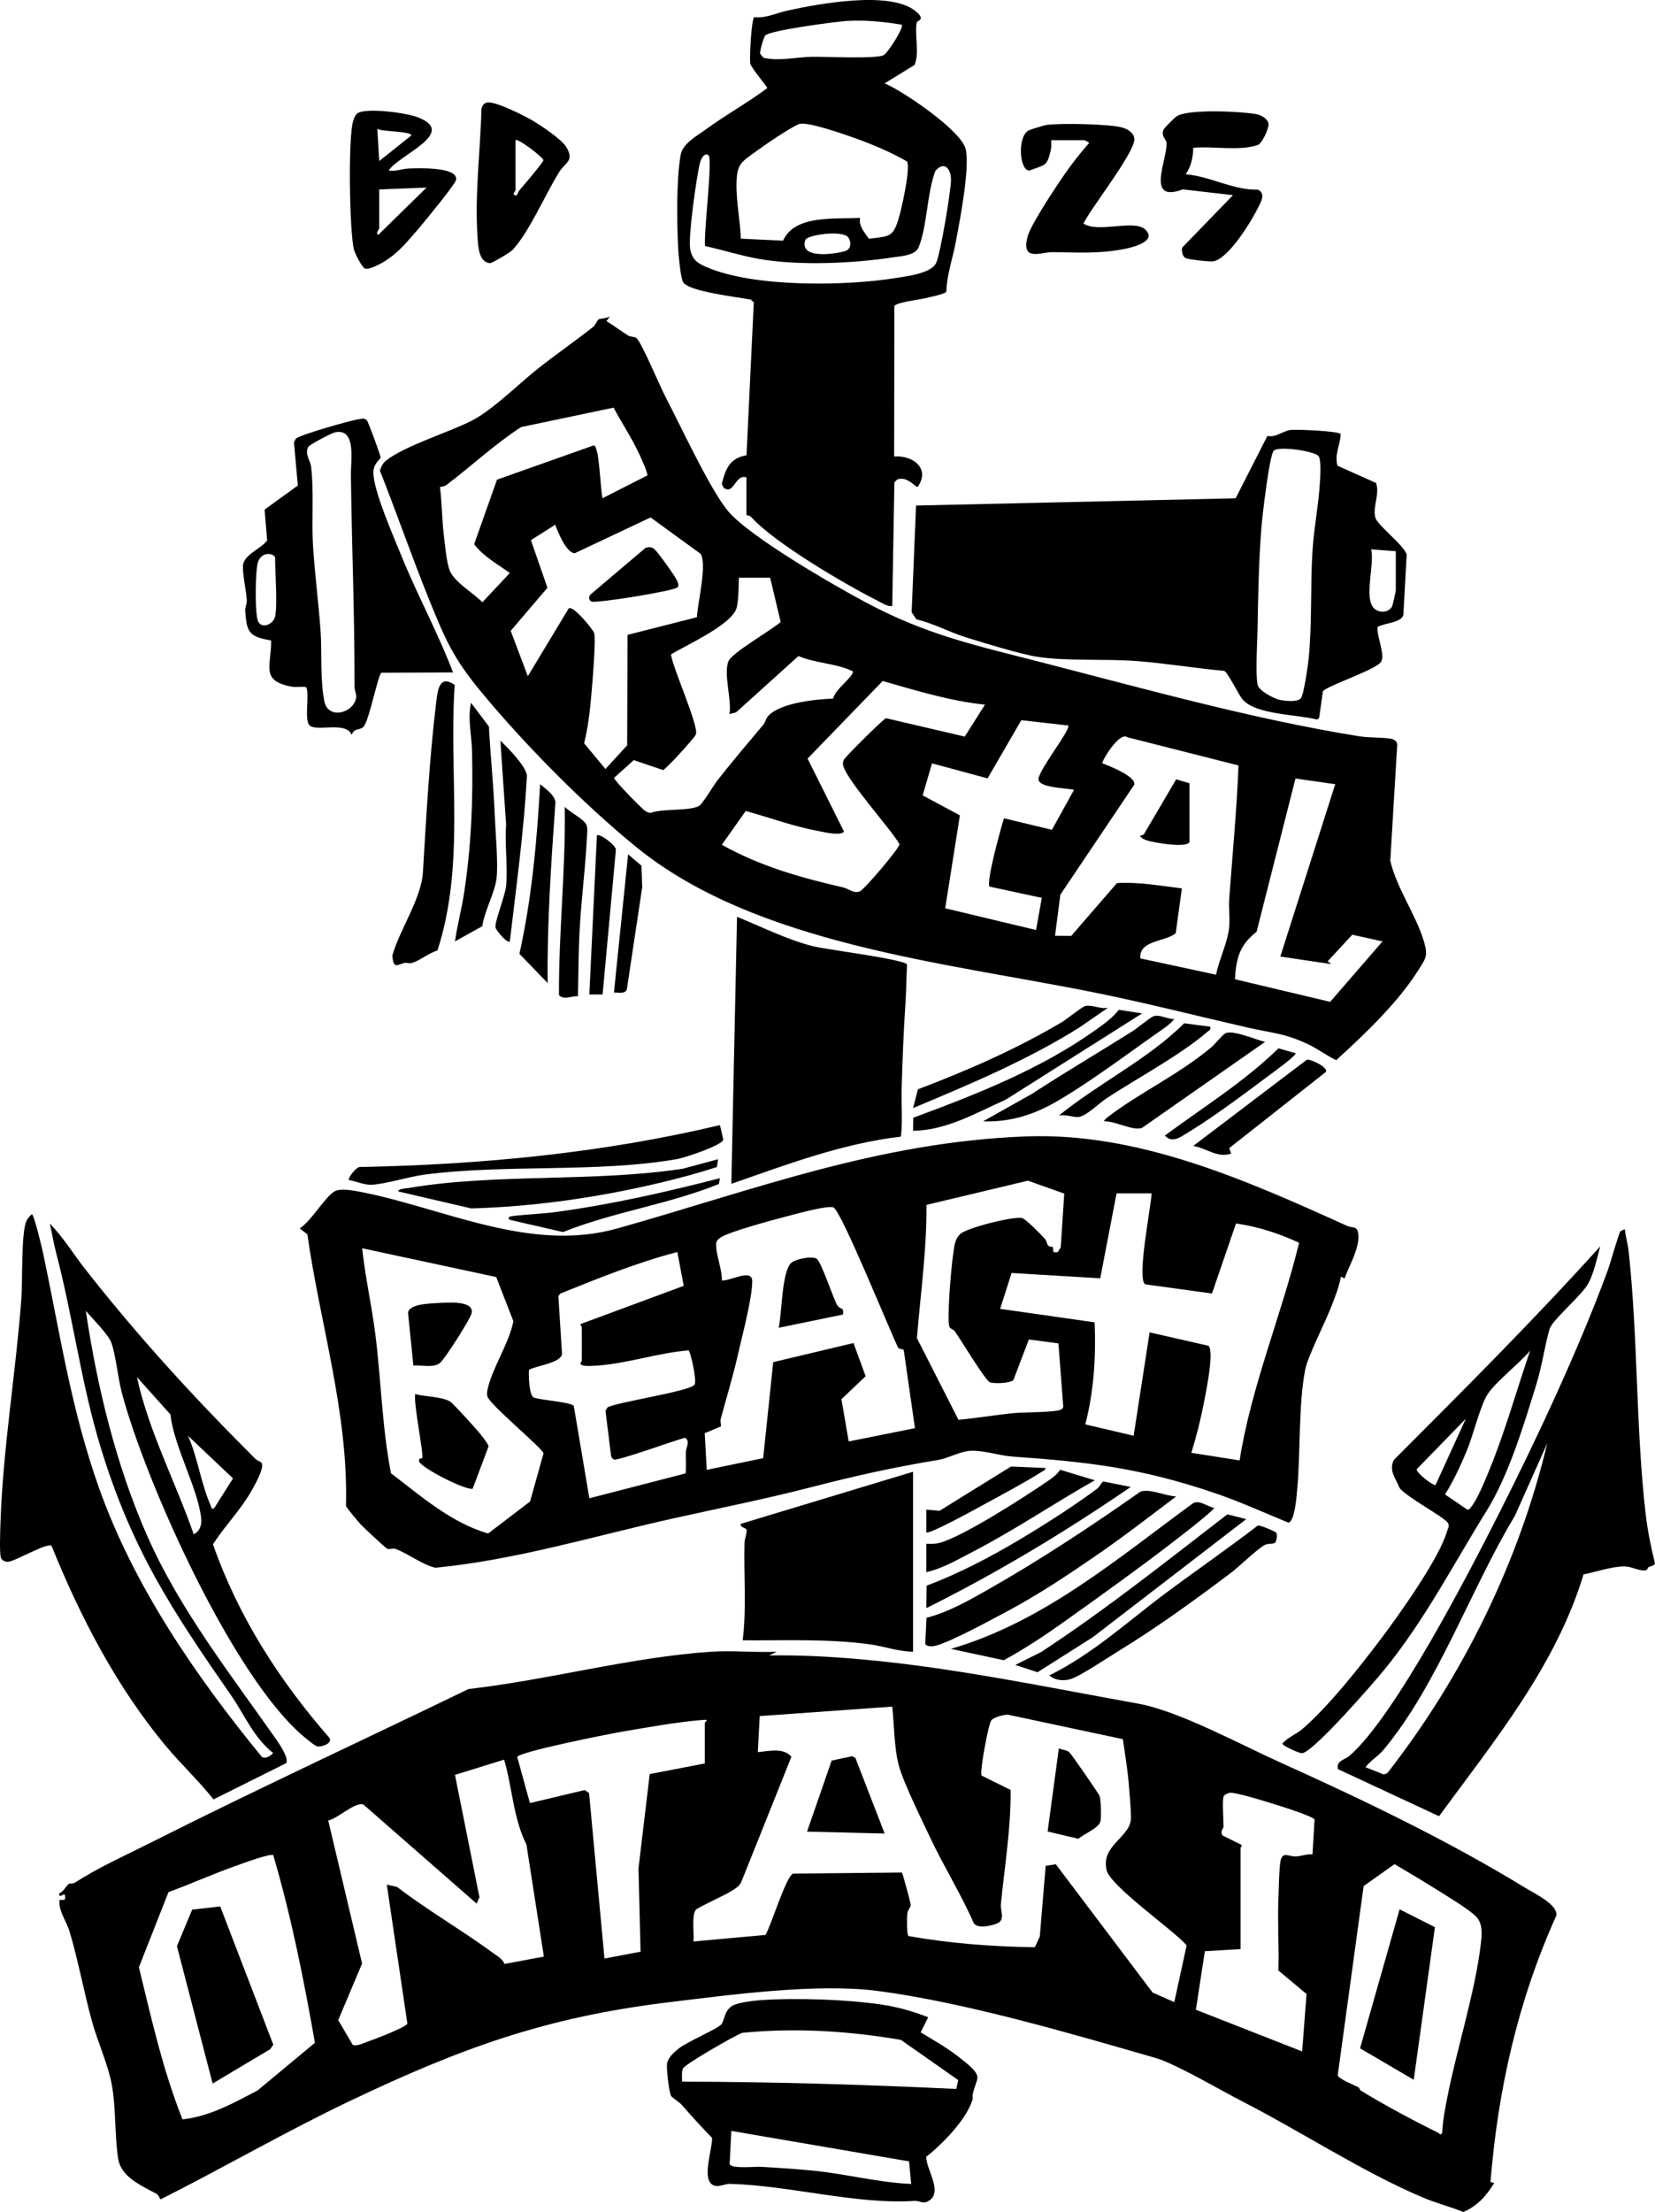 <?xml version="1.0" encoding="UTF-8"?>
<svg id="a" data-name="Layer 1" xmlns="http://www.w3.org/2000/svg" width="953.207" height="1273.474" viewBox="0 0 953.207 1273.474">
  <path d="M447.372,950.922l-4.35,2.159c17.986-.325,35.947.7,53.857,2.301,52.153,4.664,106.816,16.091,158.806,25.464,23.185,4.18,58.784,23.493,80.986,33.504,48.379,21.815,96.766,44.951,142.124,72.681,5.024,3.072,18.402,9.444,17.616,15.701-22.066,48.96-33.638,99.971-37.966,153.519l2.157.514c-4.58,7.507-9.558,13.133-17.747,16.708-7.7-3.047-15.661-5.095-23.314-8.319-34.145-14.387-70.301-38.064-103.915-55.281-12.397-6.35-38.439-21.711-50.145-25.091-48.984-14.142-109.737-31.964-159.896-38.55-34.952-4.589-85.033,2.215-120.764,6.551-70.797,8.591-119.57,26.477-183.159,56.723-36.994,17.596-72.599,38.314-109.032,56.639-.821-.144-.999-2.303-2.516-3.138-8.462-4.657-20.422-9.391-22.107-20.46-2.014-13.231-1.165-28.871-3.591-42.209-2.137-11.749-8.205-24.838-11.429-36.55-4.621-16.786-7.969-35.197-12.837-51.499-1.989-6.663-6.493-11.912-5.888-18.46,2.75-.188,3.627.794,3.155-2.787-.211-1.606-3.838,2.555-3.271-1.085,2.463-.83,4.099-4.438,5.44-5.339.756-.508,2.35.007,3.594-.79,14.074-9.02,29.233-15.73,44.364-23.348,60.303-30.362,121.559-58.676,182.334-88.081,45.768-5.192,94.204-18.492,139.896-21.477,12.258-.801,25.265.559,37.6,0ZM513.893,982.529l-76.335,5.454-1.084,20.727c6.321-.483,14.77-2.762,19.343,2.709l-28.922,72.218c-1.358,2.74-4.036,4.02-6.449,5.546-3.169,2.003-18.592,9.007-19.671,10.315-2.493,3.021-.909,14.087-1.367,18.249l41.466-3.773c3.182-5.042,11.837-33.89,15.945-35.305l62.647-.632c.537.804,5.07,17.545,5.061,18.666-.013,1.555-1.828,2.889-1.98,5.182-.137,2.062-.377,11.962.697,12.718,23.996,4.283,48.387,6.1,72.774,6.46l2.854-6.105,3.392-40.77,5.828-.909,55.77,73.864,12.472,5.506,7.123-32.679c-7.567-8.817-43.982-34.039-46.125-43.337-3.157-13.697,12.013-18.26,13.887-28.175.61-3.226-.728-16.327-1.048-20.66-.629-8.522-2.207-18.037-3.454-26.543l-66.07-14.061c-2.39-.196-8.463,1.527-9.736,3.292-1.679,2.327-6.592,28.903-5.626,31.706l16.799,8.317c.21,22.204-3.534,44.166-5.639,66.159-.282,2.941,2.501,8.434-1.777,10.516-3.031,1.475-11.59,3.401-13.782.094-7.385-16.832-17.197-32.534-25.036-49.112-4.944-10.455-15.398-31.594-18.181-41.792-2.709-9.927-2.615-23.459-3.774-33.847ZM405.944,1015.249v-23.445c0-.475,2.863-1.897-.551-1.656-14.033.989-33.412,4.477-47.626,6.907-6.565,1.122-59.25,11.5-59.856,14.524l7.305,26.493,31.583-7.515,2.473,1.759,8.885,95.255,20.781-3.944-1.201-47.902,6.471-54.365,31.736-6.111ZM313.244,1126.453l-10.056-64.596c-7.569-14.86-8.119-32.82-12.835-48.791l-28.313,8.769,14.115,70.436-1.629,3.667-65.173-57.004c-4.666-1.898-14.935,8.172-20.311,9.135l19.499,82.386-13.74,32.557,8.355,14.233c2.133,1.109,6.54-1.147,8.975-1.973,3.423-1.162,21.796-8.142,22.5-10.275l-11.859-79.957,5.839,1.243c17.872,13.671,37.417,24.927,55.557,38.216,2.397,1.756,5.318,3.307,6.401,6.185l22.674-4.231ZM704.697,1034.332c-.779,2.514,0,13.678,0,17.447,0,.856-2.162,2.439-.601,4.93l10.983,5.417c.332.881-.569,1.42-.569,1.648v58.34l-20.566,1.237-5.161,33.693,61.193,23.986,2.54-33.043-16.219-13.556c.444-13.354-.517-26.822-.025-40.17.224-6.081.353-16.313,1.083-21.816.969-7.303,4.758-3.341,9.316-3.664,3.118-.22,6.076-1.505,9.263-1.202l1.192-20.008c-.305-1.536-16.151-6.671-18.886-7.531-6.53-2.054-23.203-7.409-29.074-7.91-1.479-.126-4.117,1.061-4.47,2.2ZM148.294,1203.56l33.097-27.491c-6.409-36.299-13.629-72.762-24.003-108.022-1.663-1.155-17.966,4.879-21.322,6.068-13.127,4.649-25.952,10.42-39.027,15.219l-17.036,43.221c7.17,29.513,13.847,59.377,25.109,87.612,15.893-1.775,29.336-9.4,43.183-16.606ZM783.6,1203.482c13.913,8.517,30.174,17.232,44.843,24.438,1.018.5.789,1.822,2.206-.012.291-7.183,1.664-13.945,3.045-20.945,5.412-27.441,16.108-60.946,19.175-87.69.628-5.473,1.266-11.648-2.571-15.736-4.14-4.41-19.36-13.473-25.32-17.206-7.175-4.493-14.482-8.812-21.78-13.105l-17.805,12.62-14.907,108.859c.394,2.33,9.99,5.796,11.938,7.021.682.429.826,1.541,1.175,1.755ZM351.427,182.142l-2.162,2.716c4.214,2.522,8.24,5.682,12.458,8.264,1.696,1.038,4.03.559,5.073,1.701,3.264,3.575,13.319,27.655,16.773,34.222,8.401,15.968,25.661,53.404,35.967,65.442,12.735,14.875,60.727,42.53,79.444,52.493,34.793,18.52,62.456,24.459,100.009,34.107,59.81,15.366,123.183,33.107,183.984,42.812,5.86.935,13.215.512,18.187,1.435,1.847.343,3.64,1.445,3.576,3.536l-3.995,66.679c3.686,15.799,14.7,31.014,19.287,46.135,2.646,8.723,1.226,9.925-3.229,17.001-11.724,18.624-31.016,36.919-47.21,51.694-5.744-2.807-10.699-6.616-16.528-9.352-13.37-6.275-20.749-6.302-34.227-9.387-29.355-6.719-58.406-14.15-87.84-20.106-85.55-17.312-195.743-27.666-264.82-84.099-30.527-24.94-63.667-58.521-88.86-88.876-16.239-19.567-20.858-30.377-30.286-53.676-9.879-24.412-18.502-49.401-28.206-73.879.655-2.253,1.643-4.353,3.546-5.853,10.803-8.519,36.109-16.226,49.117-22.846,12.601-6.413,27.371-21.496,39.1-30.686,10.206-7.997,20.903-15.423,31.075-23.442,1.469-1.158,2.037-3.59,3.277-4.406.387-.255,5.293-.661,6.489-1.629ZM353.397,234.687l-53.265,11.187c-15.246,9.909-28.566,22.447-43.02,33.348-1.099.829-2.421.957-3.718,1.145,1.181,9.136,1.122,18.418,2.219,27.578.649,5.417,1.543,15.923,3.435,20.555,2.801,6.86,13.629,12.865,18.781,18.238l15.806-16.854c-7.106-5.114-15.13-9.483-20.551-16.574l13.17-37.153,55.826-19.775c3.224.828,3.668,25.988,4.993,30.433l25.704-13.067c.689-1.087-4.135-11.37-5.148-13.495-4.192-8.787-9.666-16.992-14.23-25.568ZM403.424,318.773l-28.717-20.87-43.55,20.549c-4.764.279-9.811-12.034-11.363-16.367l-14.02,8.893,9.529,27.409-21.158,24.793,9.848,26.136,23.59-39.096c2.8-1.609,13.649,11.901,14.556,14.04,1.322,3.12-1.104,30.737-1.623,36.502-.821,9.114-1.838,18.269-4.099,27.132l12.286,14.834,12.515-13.629.211-63.587,39.981-10.179c.254-7.67,6.091-30.826,2.016-36.558ZM443.561,332.616h-17.991c-.17,5.107-.147,11.9-1.165,16.827-2.053,9.935-29.348,22.005-37.947,27.307.853,7.476,16.211,41.416,14.339,46.043-.951,2.35-17.002,19.759-18.872,20.547l-16.887-5.735-11.351,10.204c-.225,1.284,16.232,18.046,17.849,18.987,1.078.627,1.977,1.286,3.322,1.139,6.972-2.533,21.979-.852,27.788-3.947,1.897-1.011,8.354-11.887,10.479-14.601,8.591-10.973,17.633-21.615,26.611-32.272,1.134-1.346,1.241-3.342,2.706-4.927,7.064-7.647,27.462-9.587,37.429-10.01,1.089-5.002,9.551-10.958,11.112-14.509.737-1.677-.536-1.48-1.356-1.861-8.036-3.732-21.219-4.292-29.736-8.124l-35.903,32.407-3.863,1.034c1.464-8.262-3.603-23.176-.527-30.505,2.062-4.914,24.973-17.965,30.04-22.541l-6.076-25.463ZM567.309,405.683c-20.138-2.1-39.584-8.089-58.908-13.625l-43.269,44.682,20.984,42.023c-2.024,2.746-11.756.214-14.955-.367-13.914-2.529-28.023-7.769-41.665-11.512l-13.739,19.472c22.195,12.375,45.236,18.897,69.807,24.526,3.412.782,6.252,3.845,9.757,2.221,2.722-1.261,22.915-24.977,22.739-27.098-4.718-8.548-32.133-38.61-32.546-46.072-.059-1.061.125-1.667.556-2.603.712-1.544,22.612-23.378,24.247-23.845l45.349,10.574,11.642-18.377ZM615.288,417.686l-27.05-3.075-19.424,33.51-32.016-8.644-5.387,18.443,21.439,11.483-8.449,53.508,52.327,12.505,3.307-18.5-30.089-6.481c-2.053-2.753,6.541-33.926,8.311-39.328l27.601,6.618,12.709-22.971c-4.272-1.161-20.346-1.077-20.432-6.166-.084-4.968,18.719-28.7,17.155-30.902ZM713.313,440.677l-63.982-16.222c-4.621-3.551-15.081,14.123-14.413,15.011,4.006,1.421,19.531,7.645,18.375,12.294l-42.569,63.306-3.073,23.654,9.315.109,26.352-30.422c12.505-.745,25.025,1.557,37.397,3.053l-3.56,25.882c-6.669,5.141-21.068,3.866-20.405,14.41l43.64,9.409c1.708-8.79,6.774-18.654,7.559-27.37.476-5.289-.354-10.988.03-16.327,1.838-25.57,4.374-51.218,5.333-76.784ZM769.027,451.484l-22.885-3.286-22.416,88.284c-9.702,7.446-11.811,15.332-12.46,27.28l54.853,13.02,30.157-34.809-17.413-3.84-14.193,15.308,2.171,1.619-29.433-4.361,31.619-99.215ZM774.405,736.044l-2.096-1.051c-1.089,6.113-3.505,11.978-5.735,17.725-3.351,8.636-13.267,28.144-14.745,35.414-3.991,19.628-2.783,47.864-4.618,68.443-.351,3.936-1.333,19.125-5.116,20.046-14.396-5.93-28.556-12.37-43.354-17.35-42.28-14.229-71.618-17.574-115.599-20.696-7.462-.53-16.462-3.631-24.018-3.332-5.972.237-12.886,4.289-18.784,5.27-26.038,4.329-47.083,8.969-72.732,15.587-27.157,7.007-51.872,11.882-79.124,17.918-45.774,10.139-90.979,24.064-137.771,28.56-8.041-2.025-15.306-7.973-22.812-10.814-1.682-.637-3.357.541-5.066-.254-.913-.425-13.259-11.979-14.832-13.617-1.372-1.428-8.39-9.76-8.738-10.889,1.425-53.442-14.778-104.107-22.24-156.385l-4.41-3.412c6.615-4.074,14.47-18.067,20.104-21.334,3.297-1.912,11.088-.445,15.052.33,48.313,9.44,97.495,35.253,148.012,20.985,79.656-22.497,149.974-49.623,234.927-52.929,65.015-2.53,127.423,25.353,185.183,51.517,2.703,1.224,5.512.069,6.226,3.582,1.687,8.295-5.04,19.041-7.717,26.685ZM612.959,687.168l-20.908-7.426-58.424,13.928c.185,25.722-3.448,51.158-5.513,76.722l23.931,47.014c10.722-1.007,21.445-2.832,32.179-3.885,5.103-.501,24.218-.315,27.065-2.102.555-.348.896-.828,1.11-1.442l-2.788-36.572-17.05-2.242-8.861,23.296c-1.887,1.993-10.859,2.187-13.453,1.4-2.679-.813-17.102-25.073-20.376-29.48-.783-1.053-2.665-1.325-3.087-2.631-1.49-4.61,1.108-34.677,2.136-41.149.709-4.465.733-8.986,4.171-12.186,3.82-3.555,30.288-10.196,35.454-9.202,2.195.422,11.073,9.551,13.196,11.92,1.921,2.143.555,4.889,4.6,4.648.569,2.691-.554,3.588,2.944,3.036l1.65-2.712,2.025-30.934ZM663.264,687.018h-20.171l-9.406,48.93-51.061-3.081-6.588,20.659,54.4,7.757c.853,19.743-.401,39.592-5.345,58.758l27.834,6.538,9.201-59.516,33.864,7.72c3.591,3.003-1.63,27.735-2.704,33.317-1.827,9.499-4.281,19.067-7.134,28.299l27.799,4.389c6.773-42.865,23.995-83.259,34.278-125.315-11.485-5.306-23.719-9.313-36.346-11.085l-13.849,40.308-38.412-5.281c-5.126-2.821,3.405-45.063,3.641-52.396ZM517.436,776.235c-4.784-9.683-32.743-78.796-37.348-81.062-3.068-1.51-22.694,3.991-27.494,5.241-6.914,1.801-33.593,8.917-37.9,12.249-1.195.924-2.066,1.623-2.213,3.269-.477,5.367,3.578,15.274,3.282,21.254,4.89.433,17.493-7.227,17.487.484-.008,9.934-5.807,31.346-8.212,42.051-2.812,12.515-6.565,24.722-9.919,37.079-.424,1.561.24,2.902.097,4.407l-9.32,3.929,1.147,21.089,32.508-6.739,5.788-55.269,46.236-11,6.994,19.088-13.94,13.245,4.192,24.322,38.155-7.641-6.482-45.153-3.058-.841ZM285.792,735.213l-77.194-16.566c1.7,16.325,5.376,32.404,7.472,48.675,3.468,26.929,3.911,54.237,9.118,80.854,17.403,13.265,34.5,28.375,55.93,34.701l24.187-18.435,7.729-27.72c-.014-2.443-30.886-27.923-32.295-32.72-.415-1.411-.242-2.461.031-3.847,2.349-11.906,12.555-26.927,14.906-39.529l-9.884-25.414ZM335.072,783.524c.055-6.541,0-13.087,0-19.628,0-.23-.919-.793-.581-1.653l59.295-21.953-3.666-19.484c-23.142,6.044-45.284,15.034-67.388,23.925l-1.135,1.465,2.113,33.56c-1.343,5.065-14.635,6.474-19.009,8.828-.377,3.258.078,14.981,2.77,16.003,4.107,1.559,21.087,2.524,22.998,4.813l8.972,53.179,55.459-14.318c.398-4.104.005-8.257.149-12.383.1-2.865,2.677-6.024-.54-8.159-5.077,1.295-38.983,13.506-40.901,12.559-.763-.377-1.56-1.327-1.667-2.23l-3.203-25.8,1.245-2.085c6.688-3.164,47.5-9.232,50.013-12.958,1.591-2.359-2.438-19.495-3.418-19.756-17.411,1.353-36.119,7.805-53.336,8.784-2.181.124-5.516.409-7.492-.115-2.7-.716-.677-2.337-.675-2.592ZM429.932,274.821c-6.69-2.015-7.097,10.424-13.093,6.013l-1.143-2.216c2.315-8.933,4.571-14.778,14.266-16.529l4.184-87.989-1.67-1.602c-7.213-1.466-35.776-4.525-39.014-10.052-1.52-2.594-2.617-15.188-2.827-18.982-.821-14.816-1.129-40.051,1.392-54.312,1.156-6.539,9.567-11.057,14.664-14.777,11.394-8.315,23.908-15.182,35.217-23.642.025-.862-9.259-11.519-9.771-14.204-.599-3.138.654-25.452,2.267-26.652,6.389.828,13.039-2.473,19.504-3.869,17.673-3.818,58.184-11.405,72.991.086,6.849,5.315,1.393,5.754,1.178,6.652-1.57,6.549,1.691,17.513-1.338,24.664l-17.204,10.579c10.688,4.531,44.219,27.214,46.65,37.861,2.505,10.973-3.301,40.6-5.568,52.863-1.819,9.838-5.336,19.482-5.568,29.261-.975,1.377-10.199,3.232-12.613,3.809-3.309.791-16.581,2.33-17.315,4.492l-.135,86.541c10.711-.836,20.963,6.841,13.604,17.456-1.683.388-5.6-6.307-11.821-4.222l-1.637,1.649-1.249,71.268c-3.121.197-5.715-1.754-8.357-3.083-18.852-9.482-59.561-33.361-72.862-48.222-.62-.692-1.805-.946-2.732-1.034v-21.809ZM519.345,14.206c-10.335-1.707-20.538-2.716-31.069-2.177-6.236.319-45.066,5.453-47.503,8.393-1.079,1.302-3.24,9.085-2.95,10.557l1.928,2.297c8.995,2.09,19.014-.416,27.753-.584,7.516-.144,37.416,1.378,41.538-.985,2.417-1.385,11.736-16.015,10.303-17.501ZM522.38,92.935c-9.374-5.378-19.544-9.666-29.735-13.326-5.969-2.144-27.451-9.727-32.221-8.235-4.239,1.327-21.011,12.787-25.384,16.089-5.466,4.127-9.702,5.874-10.559,13.43-1.298,11.437,1.831,24.939,2.189,36.521l24.343,1.146c6.667-15.15,30.373-12.271,44.336-13.132-.848,4.868,2.633,8.358,5.131,12.05,11.839-1.6,13.815-.592,17.218-12.058,1.597-5.381,6.892-28.685,4.683-32.485ZM408.114,89.44c-2.374-1.97-4.463,2.264-4.965,4.294-2.006,8.114-6.847,42.424-5.662,49.428,1.089,6.435,4.311,8.447,9.899,10.811,27.375,11.581,79.762,10.756,108.911,6.032,6.19-1.003,20.25-2.658,22.918-8.703,2.537-5.749,8.235-40.072,8.504-47.193.261-6.9-3.845-11.808-9.009-5.654-4.904,13.061-4.603,31.343-9.59,43.841-1.904,4.77-9.821,5.129-14.834,5.884-23.177,3.489-53.964,4.892-76.945.916-10.14-1.754-21.125-5.207-31.254-7.457-.934-6.564,4.484-50.159,2.027-52.198ZM488.514,136.614c-3.299-4.284-23.638-1.402-24.644,1.491-3.884,11.174,16.597,8.314,22.843,6.459,3.516-1.045,3.801-5.092,1.801-7.95ZM772.157,249.875c-.12,6.141-3.651,11.427-1.856,18.225l22.214,9.948c2.366,6.285-2.142,14.033-.361,19.999,1.369,4.586,15.975,15.289,18.037,21.202l-1.906,34.637c-.822,4.632-11.27,4.843-14.83,7.037-.775,5.2,4.738,16.358,1.824,20.305-3.392,4.594-31.508,13.775-33.353,16.803l-2.17,15.305-1.16.934c-11.131-2.989-35.076-2.654-42.828-11.483-2.382-2.712-8.689-15.856-10.704-16.557-16.681-1.511-33.291-4.295-49.987-5.621-17.643-1.401-41.062.122-57.516-2.453-9.99-1.563-30.747-7.977-41.13-11.208-9.632-2.997-18.702-8.06-28.602-10.372l-2.767-4.077,2.546-61.442,184.057-4.17,18.284-35.878c5.369.908,8.719-2.889,13.431-3.474,3.486-.433,27.722.647,28.778,2.341ZM749.144,402.15c1.809-1.836,4.245-19.526,4.607-23.2,1.99-20.183.91-41.747,2.203-62.134.85-13.405,3.658-27.004,4.34-40.369.157-3.073.758-12.555-1.104-14.142-3.244-2.764-23.177-5.655-25.615-2.765-2.559,3.033-6.565,37.898-7.061,44.191-1.52,19.296-1.904,39.564-2.237,58.829-.136,7.888-1.259,24.952.036,31.678.648,3.365,9.489,8.091,13.042,8.759,2.906.546,9.685,1.289,11.788-.846ZM803.918,317.35l-14.167-1.087c1.862,8.651-3.552,25.521.595,32.653,2.34,4.023,8.824,4.448,11.281.492.552-.888,2.291-8.812,2.291-9.704v-22.355ZM28.697,704.466c7.64,7.698,13.519,17.446,20.274,26.058,30.62,39.039,62.867,74.24,97.979,109.217,1.095,1.091,3.369,1.94,3.666,2.369,2.045,2.957-4.678,14.338-6.564,17.535-6.193,10.496-14.859,19.204-21.389,29.438,14.63,41.736,38.286,78.54,67.247,111.64,1.262,3.265-4.641,4.969-6.917,4.724-1.515-.163-5.619-3.68-7.123-4.905-41.078-33.446-91.964-146.945-105.663-198.565-2.289-8.625-3.453-21.516-6.033-28.861-1.702-4.845-11.142-14.145-14.758-18.489,6.548,44.116,17.648,89.73,35.778,130.503,18.587,41.802,47.656,78.881,73.718,116.015,1.871,2.666,7.655,11.138,5.898,13.947l-41.82,20.864c-8.605-10.861-18.909-20.436-27.761-31.096-28.365-34.161-48.919-73.935-65.559-114.929-2.642-1.898-20.759,8.826-24.847,9.208-1.692.158-3.736-.686-4.308-2.388-.915-2.725-.355-16.578-.22-20.582,1.425-42.382,8.857-86.211,12.03-128.639.723-9.669-.245-38.829,3.065-44.915.77-1.416,1.691-2.567,2.941-3.579,1.281-.005,6.011,20.151,6.579,22.841,9.79,46.372,16.034,89.491,32.107,134.73,20.18,56.796,55.887,108.575,93.803,154.87,2.141,1.356,5.007-.585,6.508-2.225-11.321-8.963-16.456-22.012-24.369-33.402-34.104-49.091-56.903-83.661-74.853-142.142-11.383-37.084-16.018-75.4-25.836-112.65-1.441-5.468-2.279-11.098-3.571-16.591ZM111.564,883.301c3.58-1.81,4.693-5.298,4.302-9.143-1.742-17.097-15.754-41.451-17.686-59.812l-19.327-21.552c6.892,31.491,22.19,60.243,32.711,90.508ZM123.525,868.027l10.664-16.905-25.907-24.513c5.556,12.302,7.527,27.798,12.979,39.901.456,1.012.342,3.157,2.264,1.517ZM949.373,902.307c-.514.301-.264,1.75-2.04,1.826-3.837.163-7.846-2.357-11.98-2.325-7.086.055-16.246,3.239-23.298,4.582-15.937,52.66-51.283,95.686-83.234,139.232l-58.228-27.102c-1.248-4.817,4.179-5.51,6.619-7.627,26.311-22.824,68.949-105.605,86.153-139.564,21.686-42.806,46.24-95.286,62.693-140.127,1.256-3.423,6.334-21.502,7.298-22.391.217-.2,2.386-1.171,2.482-1.076.435,4.198,1.717,8.366,2.176,12.559,5.445,49.803,4.095,102.031,9.837,151.551,1.104,9.524,3.064,19.001,5.357,28.293-.308,1.24-2.643,1.47-3.834,2.169ZM786.476,1017.416l10.564,4.201,2.017-.814c43.249-55.344,75.74-121.322,92.078-189.838l-18.679,41.823c-25.115,41.47-44.71,97.79-75.718,134.734-3.197,3.81-7.357,5.942-10.262,9.894ZM468.084,544.721c-14.548-3.696-29.724-11.26-43.598-16.906l-3.271,153.747c32.025-11.147,63.657-23.176,97.652-27.186,1.103-8.887.188-17.912.428-26.834.453-16.826,1.104-33.268,2.214-50.128.482-7.325.52-14.837.91-22.162-1.857-3.039-46.737-8.601-54.334-10.531ZM534.605,1161.38l-4.337,8.673c7.709,4.611,16.474,9.641,23.396,15.33,2.906,2.388,9.076,6.811,9.286,10.426.163,2.797-3.464,8.572-2.67,12.506-3.358,11.73-17.376,25.947-26.836,33.414.04,7.085,9.257,19.618,2.215,24.845-3.995,2.965-5.544.276-9.184.527-32.551,2.244-71.786-8.879-105.863-9.808-3.561-.097-7.757,2.796-10.864.047-5.162-4.568.533-20.017.387-26.507-5.974-6.109-11.629-12.338-17.25-18.777-1.591-1.823-5.681-4.397-6.241-5.202-1.392-2-2.833-16.012-2.475-18.676.468-3.488,3.962-6.598,6.606-8.716,5.08-4.068,22.516-11.373,24.697-14.013,1.832-2.216,1.556-7.703,6.253-10.647,3.002-1.881,12.493-3.027,16.338-3.288,20.566-1.394,49.138-.461,69.526,2.526,9.395,1.376,18.245,3.896,27.014,7.342ZM551.903,1197.535l-33.039-23.147c-30.101-5.132-60.949-7.084-91.406-4.041-4.83,1.859-32.943,18.027-34.036,20.481-1.064,2.388-.486,5.107-.566,7.624,52.743.065,105.411,1.693,157.939,4.193l1.107-5.11ZM523.597,1244.348l-102.377-17.548-.974,18.998c.707,2.999,14.49,1.484,17.909,1.676,10.034.564,20.475,1.231,30.479,2.232,18.821,1.883,37.306,6.844,56.16,7.623l-1.197-12.98ZM260.929,387.129l-41.28.162c-1.851,1.187-6.964,26.798-10.044,30.846-1.958,2.573-5.74.664-7.008,4.968-3.338-8.008-19.629-1.815-24.093-5.327-3.552-2.794-.117-17.221-2.042-21.972-.488-.847-5.828.017-8.259-.429-18.759-3.441-11.702-12.18-12.061-26.665-12.768-2.154-14.017-4.627-14.929-17.015-.13-1.766,1.091-3.998.917-6.488-.374-5.332-2.491-14.764-2.19-19.629.383-6.198,10.732-9.851,13.929-14.43l-1.475-17.751,19.144-13.892-2.241-24.875,1.134-2.167c2.794-2.256,32.217-10.72,36.837-11.235,1.703-.19,2.679-.619,4.078.845.785.821,7.932,20.179,7.839,21.311-.1,1.214-4.119,3.25-4.138,8.698-.036,10.309,11.883,37.442,16.252,48.183,9.2,22.614,21.002,44.145,29.63,66.862ZM193.038,248.884c-2.012.412-14.84,7.089-15.524,8.482-2.115,4.302,1.188,7.439,1.673,11.424,1.69,13.869.238,30.627,1.068,44.732.963,16.372,3.141,32.763,4.339,49.093.941,12.817-.345,28.85,2.273,41.345,2.188,10.443,16.87,6.655,18.258-2.322.289-1.867-.952-4.126-.945-6.277.138-40.849-1.622-81.77-2.084-122.131-.093-8.107,3.237-26.861-9.059-24.346ZM158.437,354.971c1.484-7.02,0-25.35,0-33.804,0-2.395-7.286-4.334-9.787,2.206-1.682,4.397-2.008,31.201.153,34.688,2.654,4.284,8.791.899,9.634-3.09ZM525.882,847.317l-99.232,29.998c-.444,2.309,3.103,2.106,3.363,3.462.325,1.698-1.155,4.995-1.217,7.389-.492,18.709,1.266,37.656-1.046,56.197,24.53.184,49.106-1.025,73.444,2.341,8.35,1.155,16.339,4.179,24.688,4.206v-103.594ZM921.664,717.551c-1.721,6.526-3.626,15.172-6.725,21.07-3.847,7.321-20.915,21.174-22.473,26.596-2.797,9.733-4.303,21.075-7.573,31.683-7.138,23.157-15.937,52.419-28.609,72.802-19.37,31.156-35.486,62.73-58.936,91.542-6.046,7.429-40.869,47.501-47.402,48.114-1.412.132-9.028-3.404-10.346-4.485-1.635-1.342-1.015-.949.044-2.104,2.265-2.471,7.513-4.799,10.277-7.173,15.25-13.095,33.406-36.114,45.705-52.431,10.35-13.731,33.288-45.954,37.777-61.457.468-1.617,1.64-3.184.548-4.934-2.123-3.4-24.01-14.945-27.887-20.156-2.122-5.386-6.523-10.37-3.115-16.274,40.257-40.291,80.537-80.515,118.713-122.794ZM832.266,860.381l12.716,8.634c1.067.406,1.405-.329,1.984-.993,3.935-4.514,8.786-16.702,11.197-22.613,8.977-22.016,15.42-45.404,23.159-67.882-5.906,7.255-20.592,18.478-24.909,25.784-4.138,7.004-7.935,23.112-11.642,31.976-3.597,8.601-7.529,17.2-12.505,25.094ZM826.804,854.951l17.446-38.167-28.258,29.048c-.388,2.227,9.971,9.9,10.812,9.12ZM624.557,80.718c.159,0,2.868,1.316,2.721,1.63-6.333,7.111-12.205,14.956-17.47,22.875-4.272,6.426-16.3,24.647-17.987,31.072-3.826,14.572,7.792,8.796,14.321,8.866,14.098.152,25.537.997,39.901-1.517,3.925-.687,21.065-4.108,13.681-11.415-6.255-6.19-27.351,2.144-35.71-3.545,4.44-9.092,29.42-40.644,29.318-48.535-.048-3.684-4.047-5.977-7.233-6.801-7.778-2.011-35.243-2.522-43.404-1.411-1.179.161-9.026,2.567-10.041,3.043-6.92,3.248-5.573,23.35.246,23.22,8.817-3.513,10.134-1.951,12.292-11.778.412-1.876.329-3.811.285-5.706h19.081ZM223.858,98.155c3.956.71,7.657-.966,11.403-1.124,4.631-.196,29.103-1.253,27.354,6.684-.551,2.5-18.216,24.061-21.34,27.683-7.737,8.97-13.957,16.859-25.035,21.842-1.767.795-3.836,1.635-5.807,1.484-1.83-.452-6-8.81-6.552-10.954-2.627-10.208-3.472-65.082-.445-74.206.522-1.573,1.42-3.947,2.97-4.664,6.132-2.835,27.775.099,34.399,2.684,23.032,8.989-11.186,21.573-16.948,30.57ZM218.417,92.713l18.503-14.721c.037-2.557-17.15-2.096-19.594-3.816l1.091,18.537ZM218.406,109.07v22.355c0,.616-2.359,2.925-.55,3.811l27.809-27.245-27.258,1.08ZM280.246,59.089c4.465-1.301,21.667,7.506,26.39,10.267,4.92,2.876,16.844,10.798,19.55,15.336,4.787,8.03-.695,8.883-4.021,14.195-8.036,12.834-17.16,34.42-26.954,45.013-1.258,1.361-11.686,7.614-13.015,7.618-6.383-.56-6.756-9.316-7.134-14.598-1.743-24.306,1.578-49.852,2.255-74.164.212-1.68,1.289-3.189,2.93-3.668ZM296.91,80.718v28.897c0,.292-1.006,1.157-1.115,2.158,2.209,2.267,2.219-.902,3.278-2.121,1.921-2.209,14.013-16.338,13.921-17.499-.956-2.26-14.883-12.787-16.085-11.436ZM724.375,83.496c2.674-.929,6.44-9.732,6.258-11.875-.279-3.289-4.156-5.388-7.111-5.914-9.083-1.618-37.903-2.97-45.404.969-1.296.68-7.779,7.101-8.128,8.282-1.164,3.949,1.723,5.033,1.877,7.329.624,9.266-12.455,34.975,9.35,26.742l28.931,3.322-29.281,30.218c-.397,2.152.127,5.234,2.268,6.125,1.783.742,13.337,2.05,15.469,1.771,8.92-1.167,22.477-23.577,26.307-31.531,1.646-3.418,3.977-7.268-.263-9.739-14.089.462-27.553-7.714-41.757-8.861,3.096-4.361,4.312-9.897,4.369-15.248,11.073-1.074,26.718,2.022,37.115-1.591ZM261.892,394.312c-8.896-6.082-9.787,2.947-10.637,9.869-3.942,32.118-5.719,66.008-7.676,97.996-.938,15.335-13.465,33.107-17.628,48.017.714,8.478,3.203,4.815,7.343,4.16,1.314-.208,2.364.602,4.38-.083,4.531-1.539,9.469-5.612,14.29-7.078,16.111-49.749,6.412-101.891,9.927-152.881ZM656.768,858.806c-27.854,19.624-57.967,39.468-87.63,56.307-11.178,6.345-23.004,13.067-35.514,16.276l-.724,15.189c1.163,1.635,4.554,1.288,6.347.801,8.852-2.406,31.962-14.967,41.175-19.889,17.879-9.552,34.882-20.923,51.566-32.394,15.386-10.579,30.582-22.391,45.45-33.591-5.786-.081-15.501-4.796-20.67-2.698ZM687.31,865.312c-43.897,32.081-86.288,68.438-139.616,83.958l30.441,6.552c12.321-6.693,23.916-14.433,35.32-22.558,23.386-16.661,49.729-35.553,72.132-53.263,1.293-1.022,14.201-11.225,13.657-11.952-3.915-.615-7.915-4.519-11.933-2.737ZM393.392,672.829c-50.869,7.833-108.07,2.648-157.909,11.094-1.507.255-5.921.314-6.167,1.992l42.097,9.796c36.405-1.013,73.51-6.353,109.256-14.888,10.859-2.593,21.655-5.484,32.256-8.959l.645-4.47-20.178,5.435ZM208.105,671.849c-2.578-.912-7.947,6.449-7.14,7.524,3.938.635,8.588,2.789,12.549,2.719,7.447-.13,21.978-4.638,30.696-5.798,46.57-6.196,99.487-.924,145.836-8.993,3.919-.682,26.502-8,26.523-11.34l-1.906-8.205c-67.541,16.033-137.073,22.708-206.558,24.093ZM277.79,533.223c1.223-8.866,7.278-19.29,8.224-27.762.978-8.761-.671-26.274-1.052-36.036-.665-16.994-2.489-34.148-3.373-51.15l-10.307-13.682c-2.037,9.074.405,18.999.596,27.756.611,28.019-.353,54.018-4.562,81.675-1.429,9.391-3.925,18.576-5.285,27.962l15.759-8.763ZM724.354,878.337c-17.115,13.188-34.923,25.441-52.253,38.337-22.174,16.502-42.63,35.494-67.693,47.867,3.151,2.937,8.034,3.313,12.01,2.213,5.311-1.469,22.295-12.857,28.219-16.482,22.225-13.6,43.493-29.098,64.309-44.73,4.59-3.447,15.94-14.483,19.775-16.208,1.747-.786,4.37-.318,5.47-1.069,1.243-.848,1.573-4.738.858-5.893-.306-.494-9.51-4.634-10.695-4.036ZM705.826,594.848c-1.689.77-6.073,6.366-8.245,8.175-19.117,15.924-40.899,25.84-59.319,39.907-.551.421-2.726,2.173-2.255,2.639,6.21-.285,16.443,5.664,21.737,3.787l70.938-49.562c-5.093-1.008-18.31-7.018-22.857-4.946ZM706.905,871.822c-35.165,27.107-70.092,54.919-107.239,79.276l-14.898,7.433,12.803,4.216,31.775-20.132,88.433-68.023-10.874-2.769ZM533.514,905.112c9.255-2.014,18.439-7.422,26.901-11.807,24.076-12.478,46.591-27.762,70.15-41.08l-20.001-6.066c-1.778,2.801-4.254,4.557-6.933,6.401-12.893,8.872-48.847,32.056-62.448,35.684-2.598.693-5.034.617-7.669.512v16.357ZM635.558,852.933c-1.148.29-2.074,2.959-3.526,4.044-13.268,9.907-30.459,20.89-44.755,29.388-16.912,10.053-35.217,19.67-53.61,26.533l-.146,12.928c40.765-20.239,80.228-44.048,117.75-69.774l-15.712-3.119ZM644.376,581.37c-3.669,4.746-8.601,8.18-13.478,11.665-31.432,22.463-68.886,37.147-104.906,50.47l-.108,7.532c19.434-.318,36.23-10.312,53.449-17.973l78.478-49.627-13.435-2.067ZM325.27,464.563c.57,36.208-3.523,72.147-3.327,108.316,2.898,3.223,7.228.299,10.935.717.313-13.519.279-27.377,1.115-40.868,1.127-18.182,3.549-36.441,4.253-54.676.065-1.685-.237-3.131-1.328-4.454-2.264-2.745-8.807-6.274-11.648-9.036ZM319.91,461.825c-.335-4.037-5.813-7.783-8.815-10.348-1.839,32.751-4.82,65.655-11.93,97.667l16.27,16.832c-.39-34.763,2.033-69.492,4.475-104.15ZM664.43,585.046c-1.948.636-9.323,6.856-12.161,8.646-19.195,12.099-38.782,23.584-57.787,35.986l-28.252,15.892c14.853.55,28.261-3.464,41.069-10.707,18.318-10.359,40.873-27.211,58.491-39.644,3.534-2.494,7.881-5.162,10.558-8.511-3.631.125-8.473-2.787-11.917-1.661ZM752.632,610.148l-65.378,49.595c7.55,1.204,14.089,7.208,21.814,4.369l-1.052-3.138,55.552-43.767c1.849-2.594-8.802-7.726-10.937-7.059ZM303.488,446.557c-.543-5.534-10.977-16.053-15.289-20.161l3.305,48.481c-.89,11.284,1.033,23.889.002,34.986-.55,5.91-6.469,20.341-6.155,23.942.141,1.622,7.002,9.728,8.284,8.175,3.739-31.76,8.108-63.437,9.854-95.423ZM624.804,579.271c-1.89.564-10.521,7.616-13.541,9.396-26.222,15.453-54.117,27.676-82.568,38.464l-2.803,10.816c32.784-13.744,65.652-27.493,95.847-46.437l16.442-11.347c-4.252,1.025-9.503-2.049-13.377-.893ZM354.727,489.16c-.038-2.639-9.567-9.638-10.927-8.235l-4.372,91.6h7.642s7.657-83.364,7.657-83.364ZM320.198,697.768c-8.257,1.117-16.679,1.308-24.932,2.344-1.488.187-3.43.726-1.632,2.166l30.641,7.042c29.067-11.634,60.653-15.879,89.745-27.657l.641-3.362c-31.143,8.023-62.519,15.146-94.464,19.468ZM682.045,589.143c-21.153,20.961-49.218,34.421-72.206,53.155,3.459-.949,8.484,1.067,11.313.782,4.487-.453,12.078-8.112,16.242-10.833,17.585-11.491,42.41-24.789,57.854-38.1,1.126-.97,2.291-1.052,1.812-3.084l-15.015-1.919ZM361.032,569.585l8.86-58.844-.443-12.344-7.682-6.559-8.164,79.597c2.597-.165,6.353,1.04,7.428-1.849ZM582.296,844.307l-41.135,25.474-7.641-.656v13.083c1.422,1.488,29.768-14.161,33.438-16.166,10.424-5.694,22.818-12.266,32.734-18.514.96-.605,2.42-1.023,2.514-2.382l-19.909-.84ZM736.349,603.537c-19.691,19.268-43.341,33.886-65.43,50.221,4.296,4.678,9.085.8,13.418-1.824,14.973-9.07,33.669-23.157,47.965-33.815,1.501-1.119,14.717-10.642,13.826-11.782l-9.779-2.799ZM492.617,1011.944l-1.903-.84-11.727,2.499-14.164,40.892,44.699,1.095-16.904-43.646ZM621.106,1058.606c3.104-2.748,11.934-6.189,12.7-10.118.495-2.54.364-12.359-.566-14.66-.573-1.416-16.241-24.133-17.427-25.097-1.724-1.402-4.07-1.223-5.961-2.214l-6.478,47.916,17.733,4.173ZM155.581,1179.787l1.831-2.619-30.574-79.609-16.169,1.862-8.762,21.041,20.56,79.075,33.114-19.75ZM783.334,1179.252l30.919,18.108,12.2-87.859-20.339-10.285-22.78,80.037ZM685.071,450.932l-7.665-2.265c-6.096,10.543-12.321,21.006-18.502,31.495-.6,1.019-2.531.51-2.178,1.298,1.068,1.397,2.521,1.893,4.107,2.437,3.7,1.271,23.103,4.521,24.238.84v-33.804ZM339.953,342.405c-.916,1.343-.863,2.985.563,3.877,2.135,1.336,48.211-6.121,49.708-8.147,1.073-1.453.169-2.773-.395-4.113-.958-2.278-11.024-16.264-12.793-17.741-1.798-1.502-2.973-1.384-5.194-.911l-31.889,27.035ZM482.013,751.082c-2.333-4.277-9.065-24.831-11.721-26.452-2.79-1.702-12.59.249-14.822,2.649-5.294,5.693-5.085,29.079-6.995,37.156l37.07-7.635c-.077-1.005.281-2.102-.274-3.045-.203-.344-2.193-.723-3.257-2.674ZM241.311,841.303c1.464,3.964,27.288,16.981,30.925,15.751l9.148-24.309c-.171-1.603-4.381-6.736-5.721-8.342-2.086-2.501-14.772-16.529-16.34-17.463-5.006-2.982-14.448-2.78-20.194-4.328-1.057,5.186,5.084,35.124,4.043,36.825-.167.273-1.196.232-1.664.41l-.197,1.456ZM253.385,784.703c2.781-2.232,17.578-25.382,18.256-28.702,1.555-7.617-14.688-6.061-20.025-5.781-4.219.221-16.536.56-16.585,5.786l3.055,30.187c4.752-.437,11.514,1.549,15.299-1.49Z"/>
</svg>